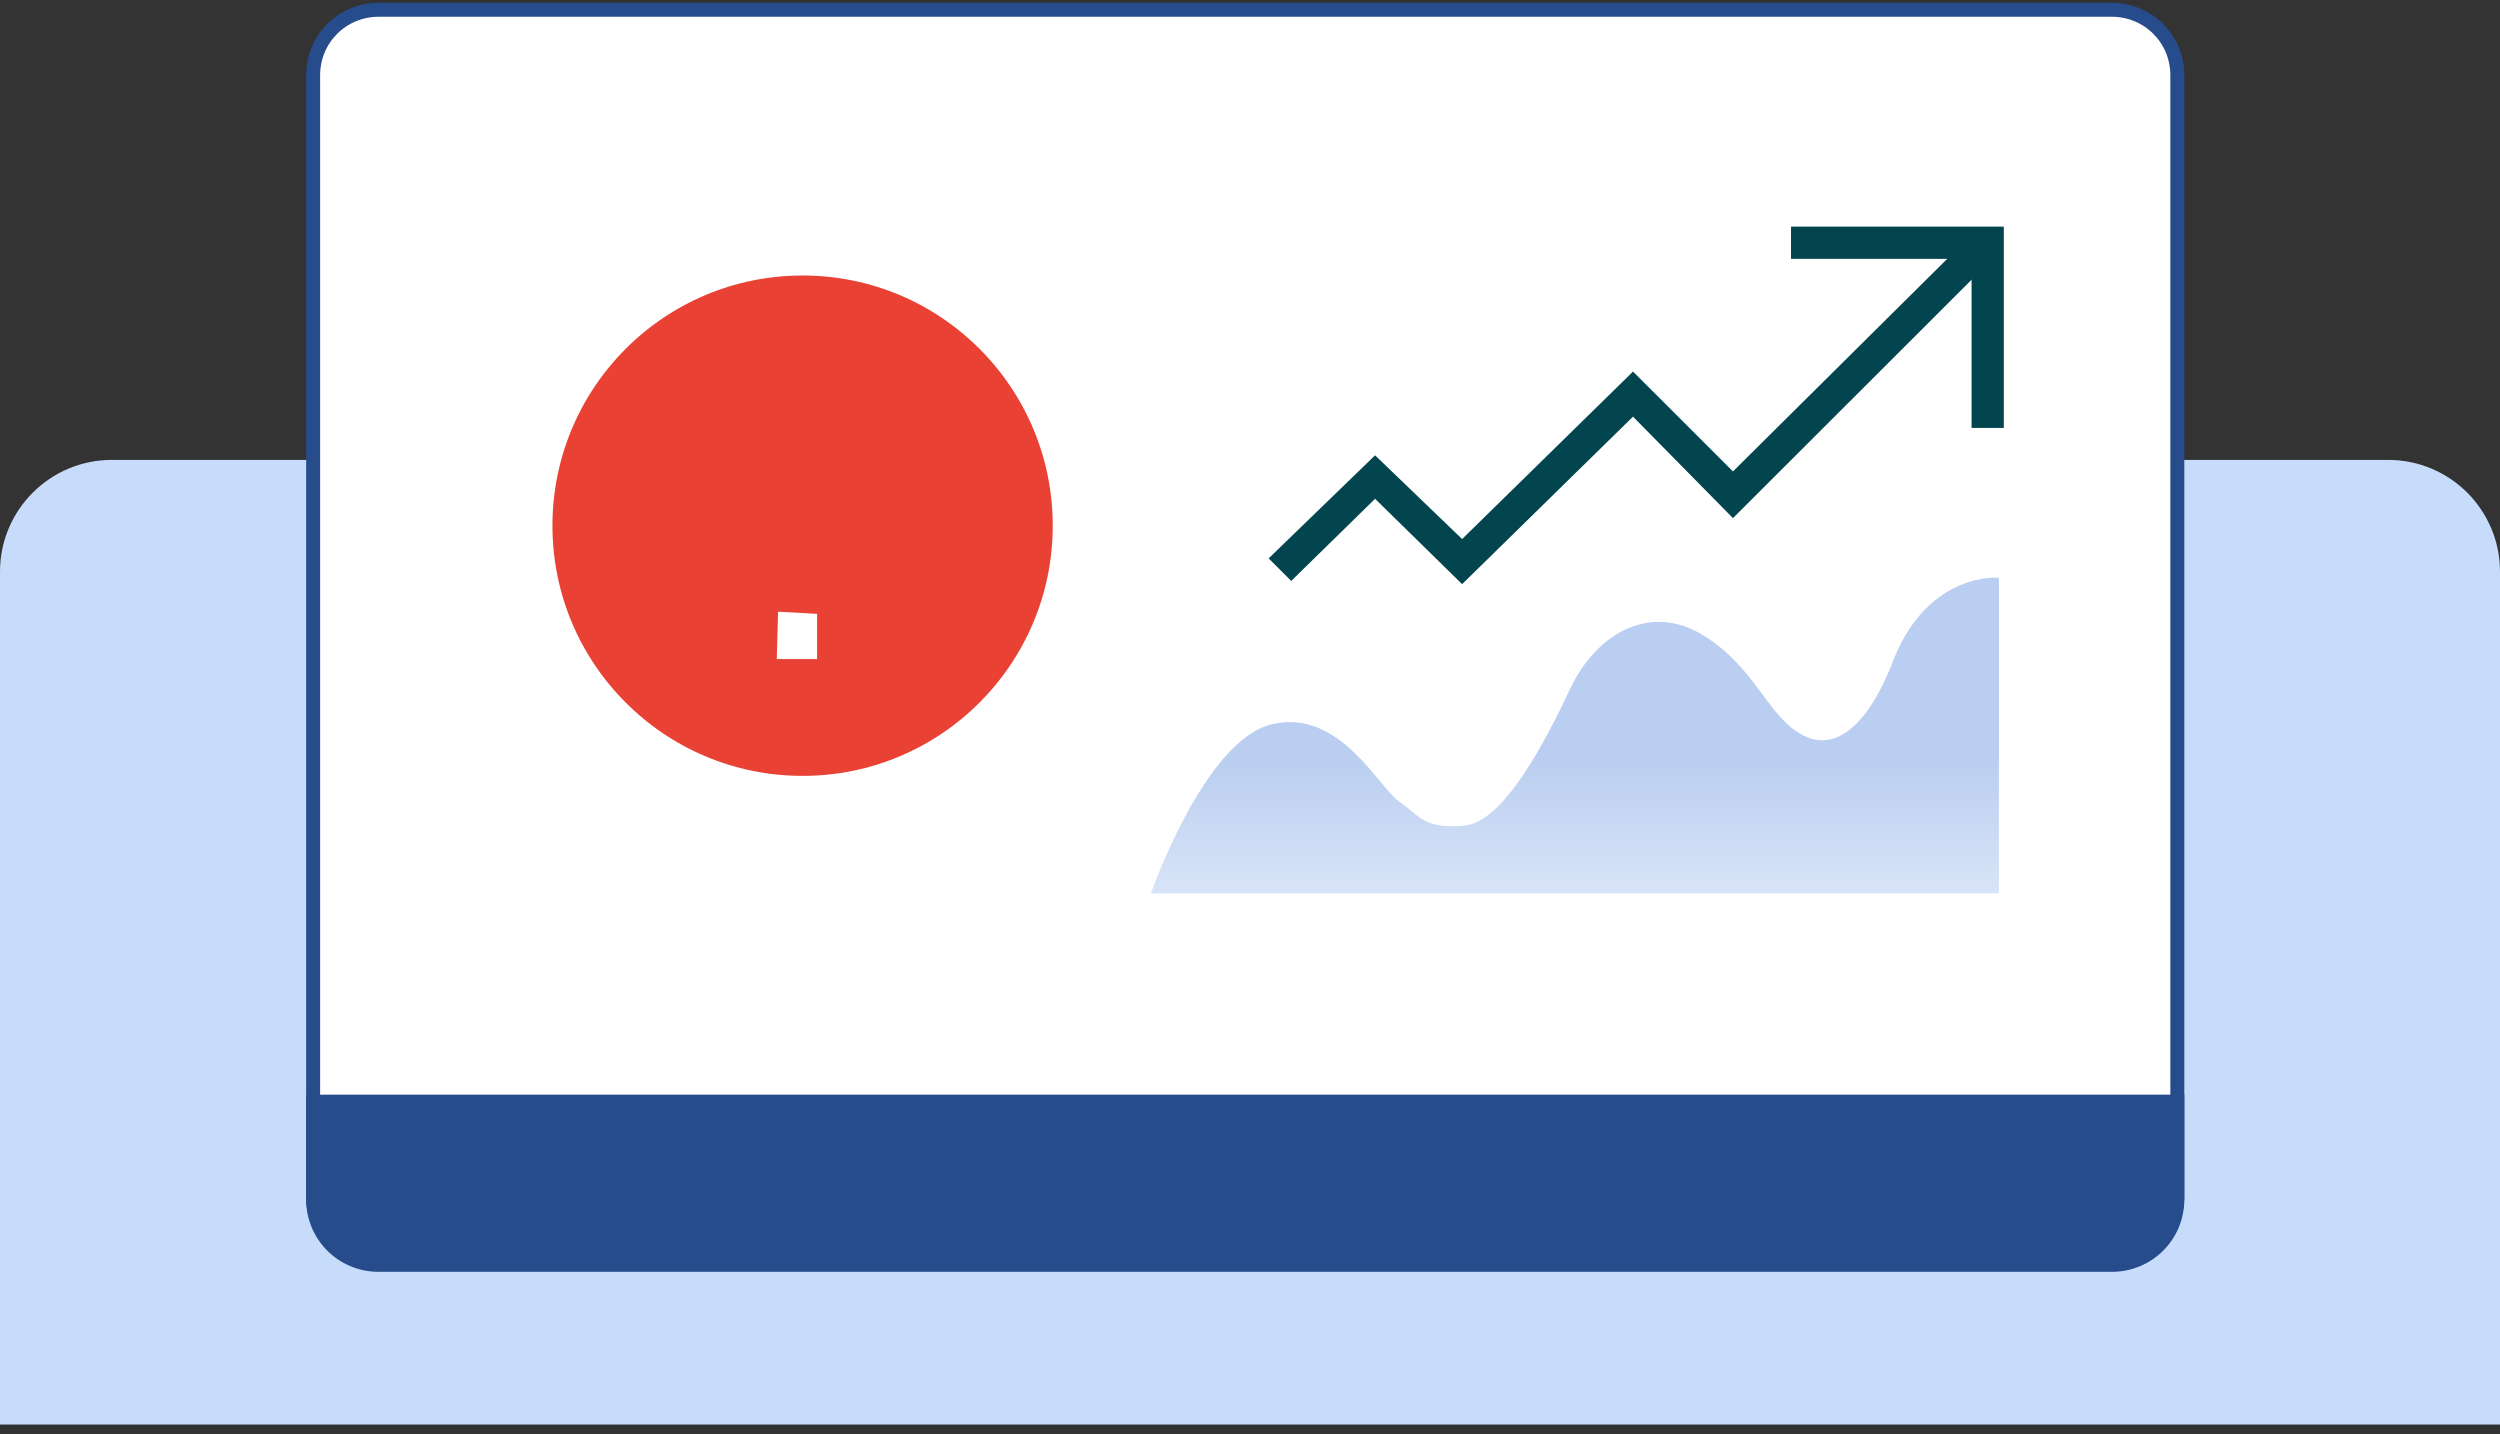 <svg width="190" height="109" viewBox="0 0 190 109" fill="none" xmlns="http://www.w3.org/2000/svg">
<rect x="0" y="0" width="190" height="109" fill="#333333" stroke="none"/>
<path d="M0 43.453C0 38.759 3.806 34.953 8.5 34.953H181.5C186.194 34.953 190 38.759 190 43.453V108.266H0V43.453Z" fill="#C7DCFB"/>
<path d="M160.372 96.005H28.781C26.011 96.005 23.799 93.794 23.799 91.028V5.719C23.799 2.953 26.011 0.742 28.781 0.742H160.495C163.265 0.742 165.477 2.953 165.477 5.719V91.018C165.361 93.799 163.135 96.005 160.372 96.005Z" fill="white" stroke="#264C8B" stroke-width="1.062"/>
<path d="M23.268 83.195V91.151C23.268 94.211 25.718 96.659 28.781 96.659H160.495C163.558 96.659 166.009 94.211 166.009 91.151V83.195H23.268Z" fill="#264C8B"/>
<path d="M81.501 39.953C81.501 51.279 72.32 60.46 60.997 60.46C49.673 60.46 40.493 51.279 40.493 39.953C40.493 28.627 49.673 19.446 60.997 19.446C72.32 19.446 81.501 28.627 81.501 39.953Z" fill="#E94235" stroke="white" stroke-width="2.986"/>
<path d="M60.607 48.596H60.57L60.585 48.065L60.607 48.066V48.244V48.596Z" fill="white" stroke="white" stroke-width="2.986"/>
<path d="M111.121 44.395L104.505 37.909L98.133 44.151L96.418 42.437L104.505 34.604L111.121 40.968L124.109 28.239L131.705 35.828L149.594 18.08L151.309 19.794L131.705 39.377L124.109 31.666L111.121 44.395Z" fill="#02454F"/>
<path d="M152.29 32.523H149.84V19.672H136.117V17.224H152.29V32.523Z" fill="#02454F"/>
<path opacity="0.6" d="M151.919 43.906V67.896H87.471C87.471 67.896 91.514 56.268 96.66 55.044C101.806 53.82 104.747 59.818 106.339 60.919C107.932 62.021 108.177 63 111.24 62.755C114.304 62.51 117.489 56.268 119.45 52.107C121.533 47.945 125.576 45.864 129.497 48.312C133.417 50.76 134.275 54.31 136.848 55.779C139.544 57.37 142.117 54.922 143.954 50.026C146.65 43.416 151.919 43.906 151.919 43.906Z" fill="url(#paint0_linear_1503_41400)"/>
<defs>
<linearGradient id="paint0_linear_1503_41400" x1="119.668" y1="78.505" x2="119.668" y2="57.616" gradientUnits="userSpaceOnUse">
<stop stop-color="#8CADE7" stop-opacity="0.1"/>
<stop offset="1" stop-color="#8CADE7"/>
</linearGradient>
</defs>
</svg>
